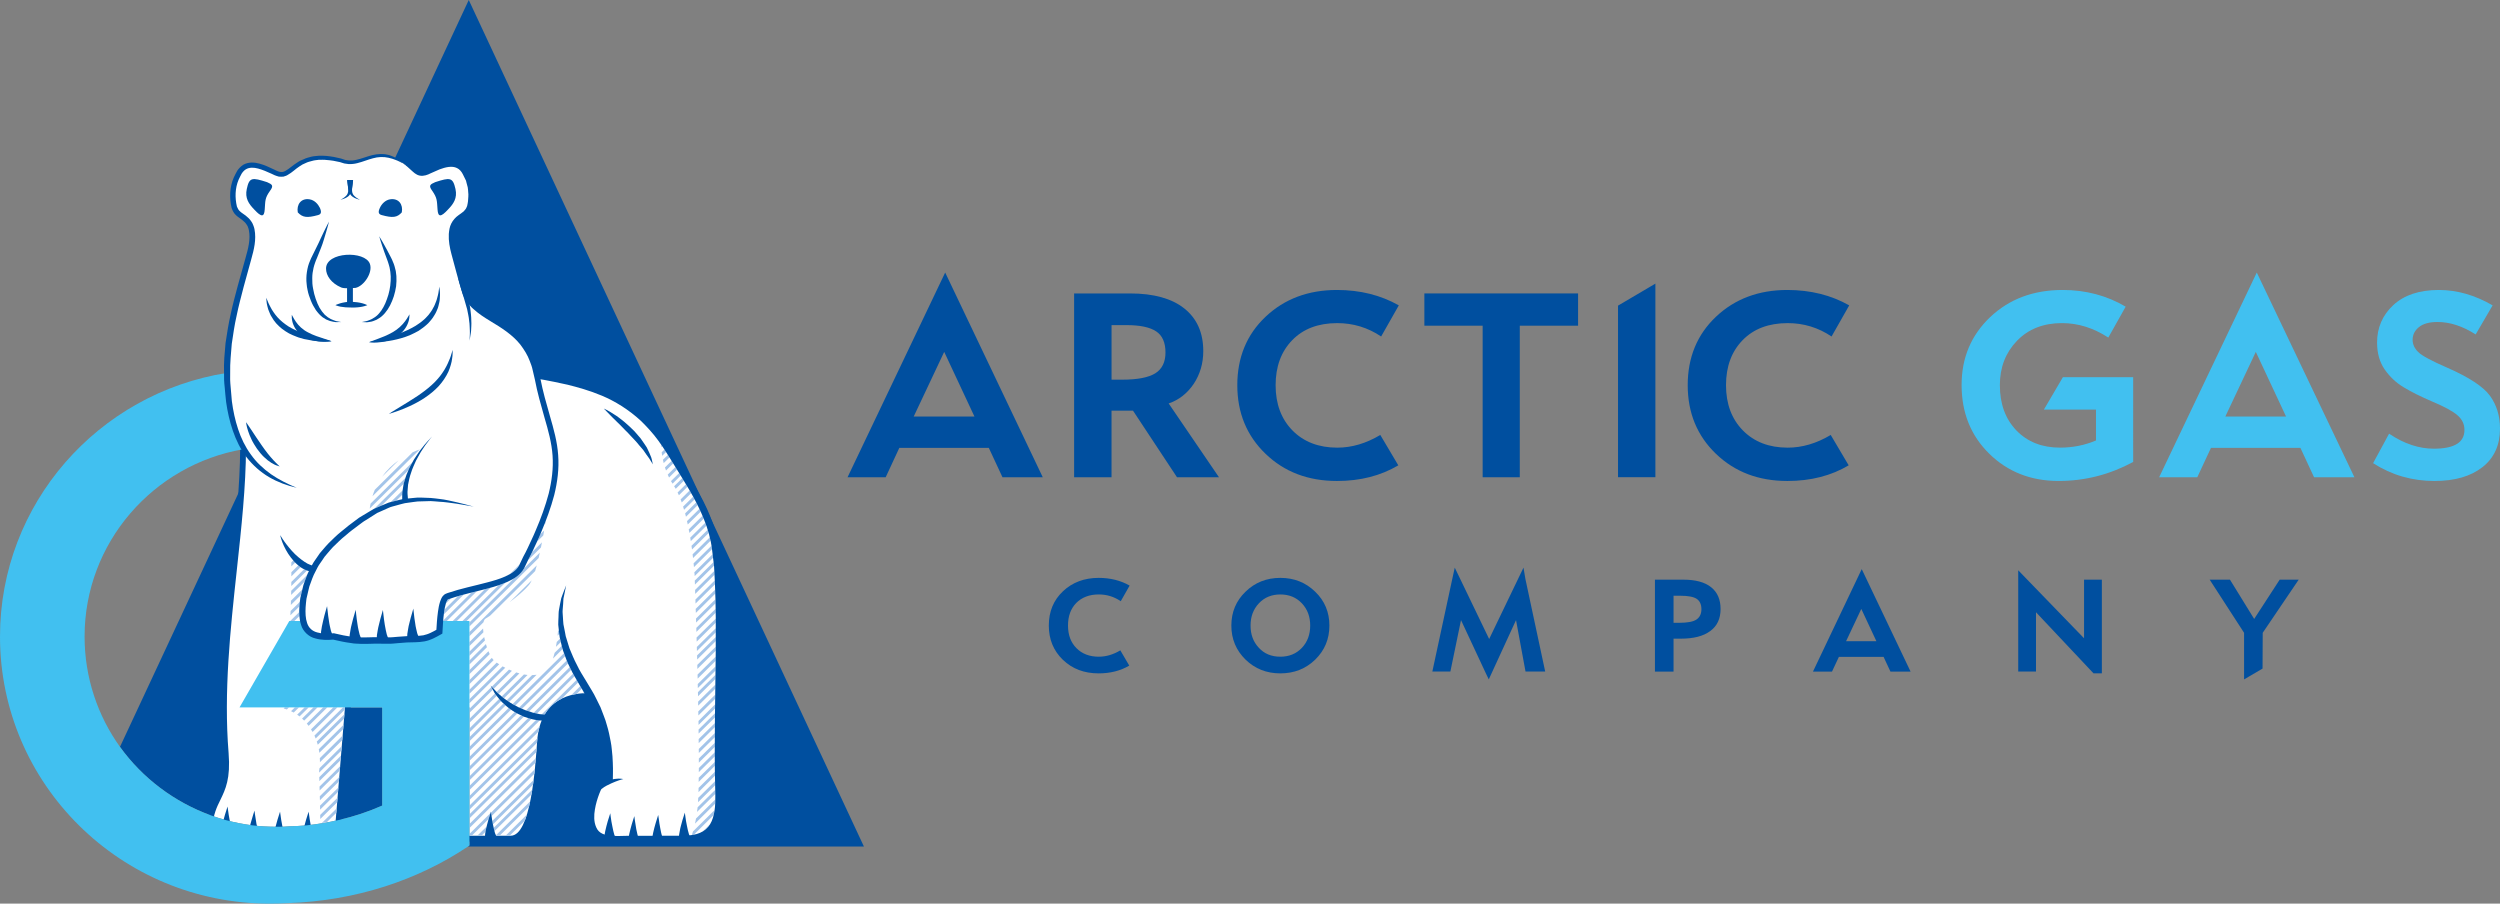 <?xml version="1.0" encoding="UTF-8"?> <svg xmlns="http://www.w3.org/2000/svg" width="166" height="60" viewBox="0 0 166 60" fill="none"><rect x="0" y="0" width="166" height="60" fill="#808080" stroke="none"/> <path fill-rule="evenodd" clip-rule="evenodd" d="M47.468 36.144C47.095 34.134 46.219 32.767 44.443 29.938C42.269 26.452 39.513 25.594 35.651 24.946C34.933 21.133 31.6 21.55 30.829 19.342C30.806 19.286 30.796 19.232 30.773 19.171C30.74 19.059 30.717 18.947 30.685 18.832C30.651 18.712 30.619 18.589 30.585 18.467C30.431 17.933 30.288 17.398 30.135 16.843C29.867 15.89 29.881 15.118 30.232 14.692C30.651 14.176 31.105 14.275 31.214 13.446C31.304 12.789 31.235 12.098 30.818 11.422C30.264 10.529 29.252 11.051 28.368 11.47C27.693 11.775 27.485 11.217 26.791 10.853C26.591 10.706 26.393 10.595 26.218 10.515C24.673 9.838 23.887 11.186 22.629 10.651C22.277 10.563 21.924 10.483 21.57 10.476C21.042 10.441 20.522 10.515 19.992 10.799C19.299 11.172 18.998 11.809 18.337 11.501C17.454 11.083 16.44 10.549 15.877 11.456C15.457 12.132 15.391 12.824 15.492 13.481C15.601 14.305 16.053 14.21 16.474 14.726C16.825 15.151 16.839 15.922 16.572 16.878C15.812 19.652 15.039 22.006 15.061 24.761C15.061 25.35 15.104 25.965 15.192 26.595C15.358 27.863 15.678 28.889 16.141 29.723C16.141 29.757 16.141 29.796 16.141 29.831C16.141 30.63 16.108 31.449 16.053 32.267C15.7 37.883 14.497 43.967 14.983 50.018C15.182 52.474 14.354 52.759 14.023 54.146C14.332 54.254 14.652 54.362 14.972 54.45C15.558 54.607 16.154 54.725 16.76 54.803C17.289 54.865 17.819 54.897 18.37 54.897C18.404 54.897 18.426 54.897 18.459 54.897C18.726 54.897 18.978 54.891 19.232 54.866C19.608 54.858 19.993 54.836 20.358 54.804C21.085 54.725 21.792 54.608 22.486 54.45L23.105 46.97H31.171C31.171 49.877 31.171 52.779 31.171 55.688H33.909C35.375 55.688 35.695 51.622 35.861 49.254C36.029 46.73 37.717 46.161 39.214 46.215C40.286 48.191 40.519 49.877 40.494 51.92C40.129 52.049 39.801 52.226 39.732 52.401C39.093 53.874 38.974 55.465 40.407 55.662C40.472 55.676 40.559 55.687 40.637 55.687H42.063H43.649H45.359C47.349 55.687 47.765 54.528 47.7 52.628C47.546 47.831 48.051 39.365 47.468 36.144Z" fill="white"></path> <path fill-rule="evenodd" clip-rule="evenodd" d="M35.861 49.254C35.695 51.622 35.376 55.687 33.909 55.687H31.171C31.171 55.717 31.171 55.749 31.171 55.784V56.137C31.139 56.167 31.107 56.19 31.072 56.21H57.365L31.126 0L26.219 10.516C26.394 10.597 26.593 10.707 26.792 10.854C27.486 11.219 27.694 11.776 28.369 11.472C29.252 11.052 30.265 10.531 30.819 11.423C31.235 12.1 31.304 12.791 31.215 13.448C31.107 14.277 30.652 14.178 30.233 14.693C29.881 15.12 29.868 15.891 30.136 16.845C30.288 17.399 30.432 17.934 30.586 18.468C30.621 18.59 30.653 18.713 30.686 18.833C30.73 19.017 30.784 19.179 30.83 19.343C31.602 21.55 34.934 21.134 35.652 24.947C39.514 25.595 42.27 26.454 44.443 29.939C46.219 32.768 47.096 34.135 47.469 36.145C48.052 39.366 47.547 47.832 47.701 52.629C47.765 54.528 47.349 55.687 45.36 55.687H43.649H42.063H40.638C40.559 55.687 40.471 55.676 40.407 55.662C38.974 55.465 39.093 53.874 39.733 52.401C39.801 52.225 40.129 52.048 40.495 51.92C40.519 49.877 40.286 48.192 39.214 46.215C37.717 46.16 36.028 46.729 35.861 49.254Z" fill="#004F9F"></path> <path d="M33.909 55.883H29.814V55.492H33.909C35.23 55.492 35.537 51.11 35.665 49.237C35.859 46.337 37.976 45.978 39.222 46.025L39.207 46.406C37.86 46.354 36.214 46.816 36.056 49.264C35.814 52.701 35.388 55.883 33.909 55.883Z" fill="#004F9F"></path> <path fill-rule="evenodd" clip-rule="evenodd" d="M16.054 32.268L7.966 49.593C9.455 51.656 11.563 53.26 14.023 54.147C14.355 52.76 15.183 52.475 14.983 50.019C14.498 43.968 15.701 37.884 16.054 32.268Z" fill="#004F9F"></path> <path fill-rule="evenodd" clip-rule="evenodd" d="M25.377 53.491V46.971H23.105L22.486 54.451C23.491 54.221 24.461 53.897 25.377 53.491Z" fill="#004F9F"></path> <path d="M14.097 54.925L13.708 54.897C13.781 53.964 14.037 53.444 14.284 52.938C14.611 52.265 14.921 51.638 14.789 50.031C14.457 45.914 14.905 41.791 15.338 37.8C15.645 34.974 15.934 32.308 15.948 29.723L16.336 29.725C16.324 32.329 16.033 35.005 15.725 37.845C15.295 41.816 14.848 45.921 15.179 50C15.316 51.707 14.969 52.416 14.636 53.105C14.392 53.597 14.163 54.071 14.097 54.925Z" fill="#004F9F"></path> <path d="M22.604 55.384L22.218 55.351L22.922 46.777L23.31 46.81L22.604 55.384Z" fill="#004F9F"></path> <path d="M15.108 53.555C15.108 53.555 15.125 53.663 15.147 53.824C15.168 53.99 15.201 54.212 15.242 54.417C15.259 54.526 15.28 54.632 15.306 54.727C15.331 54.82 15.351 54.913 15.372 54.981C15.422 55.105 15.455 55.187 15.455 55.187L14.695 55.35C14.695 55.35 14.704 55.219 14.716 55.024C14.73 54.932 14.753 54.837 14.773 54.727C14.793 54.62 14.822 54.511 14.853 54.405C14.909 54.187 14.973 53.974 15.025 53.819C15.075 53.658 15.108 53.555 15.108 53.555Z" fill="#004F9F"></path> <path d="M16.897 53.824C16.897 53.824 16.911 53.933 16.934 54.1C16.956 54.264 16.988 54.481 17.028 54.695C17.048 54.8 17.068 54.903 17.094 55C17.118 55.093 17.137 55.182 17.16 55.257C17.212 55.377 17.244 55.461 17.244 55.461L16.482 55.624C16.482 55.624 16.491 55.49 16.504 55.291C16.517 55.204 16.54 55.106 16.561 55.002C16.582 54.895 16.611 54.782 16.641 54.673C16.698 54.456 16.761 54.245 16.813 54.089C16.863 53.932 16.897 53.824 16.897 53.824Z" fill="#004F9F"></path> <path d="M18.595 53.895C18.595 53.895 18.611 54.002 18.633 54.164C18.654 54.33 18.686 54.553 18.73 54.757C18.747 54.866 18.767 54.971 18.794 55.065C18.82 55.156 18.841 55.248 18.863 55.319C18.914 55.435 18.952 55.516 18.952 55.516L18.195 55.702C18.195 55.702 18.2 55.571 18.209 55.369C18.22 55.275 18.243 55.179 18.262 55.068C18.28 54.96 18.309 54.852 18.34 54.743C18.396 54.525 18.459 54.313 18.511 54.158C18.562 53.997 18.595 53.895 18.595 53.895Z" fill="#004F9F"></path> <path d="M20.492 53.895C20.492 53.895 20.506 54.002 20.531 54.163C20.552 54.33 20.586 54.552 20.626 54.757C20.644 54.866 20.665 54.971 20.692 55.065C20.717 55.156 20.737 55.248 20.76 55.319C20.814 55.435 20.848 55.516 20.848 55.516L20.093 55.702C20.093 55.702 20.099 55.571 20.106 55.369C20.117 55.275 20.14 55.179 20.16 55.068C20.178 54.96 20.207 54.852 20.239 54.743C20.294 54.525 20.358 54.313 20.41 54.158C20.459 53.997 20.492 53.895 20.492 53.895Z" fill="#004F9F"></path> <path d="M19.346 38.27L19.96 37.658C19.907 37.627 19.856 37.583 19.805 37.543L19.346 37.995C19.346 38.082 19.346 38.176 19.346 38.27Z" fill="#A3C4E9"></path> <path d="M20.215 37.809C20.206 37.805 20.199 37.798 20.194 37.797L19.344 38.641C19.342 38.732 19.341 38.819 19.34 38.914L20.386 37.882C20.332 37.859 20.276 37.833 20.215 37.809Z" fill="#A3C4E9"></path> <path d="M19.602 37.353C19.558 37.311 19.512 37.261 19.472 37.211L19.344 37.34C19.344 37.43 19.345 37.515 19.345 37.607L19.602 37.353Z" fill="#A3C4E9"></path> <path d="M36.132 35.223L35.876 35.476C35.808 35.643 35.739 35.802 35.664 35.958L36.072 35.559C36.093 35.45 36.115 35.336 36.132 35.223Z" fill="#A3C4E9"></path> <path d="M35.985 36.012L35.343 36.646C35.262 36.815 35.171 36.982 35.086 37.147L35.057 37.203L35.919 36.352C35.944 36.24 35.966 36.126 35.985 36.012Z" fill="#A3C4E9"></path> <path d="M34.456 37.56L34.487 37.492L33.872 38.104C34.12 37.957 34.341 37.777 34.456 37.56Z" fill="#A3C4E9"></path> <path d="M36.24 34.576C36.21 34.657 36.182 34.741 36.15 34.818L36.212 34.756C36.223 34.697 36.233 34.635 36.24 34.576Z" fill="#A3C4E9"></path> <path d="M38.701 46.035C38.736 46.035 38.773 46.03 38.805 46.028C38.793 46.007 38.782 45.986 38.77 45.969L38.701 46.035Z" fill="#A3C4E9"></path> <path d="M43.905 29.533C43.905 29.587 43.907 29.638 43.909 29.69L43.973 29.627C43.952 29.595 43.927 29.564 43.905 29.533Z" fill="#A3C4E9"></path> <path d="M44.121 29.848L43.935 30.032C43.946 30.108 43.955 30.186 43.968 30.268L44.228 30.013C44.19 29.957 44.156 29.902 44.121 29.848Z" fill="#A3C4E9"></path> <path d="M44.847 31.01L44.337 31.516C44.363 31.579 44.392 31.643 44.424 31.707L44.953 31.179C44.92 31.123 44.883 31.066 44.847 31.01Z" fill="#A3C4E9"></path> <path d="M45.096 31.41L44.553 31.946C44.583 32.003 44.618 32.058 44.657 32.115L45.197 31.579C45.16 31.522 45.129 31.466 45.096 31.41Z" fill="#A3C4E9"></path> <path d="M44.348 30.207L44.017 30.53C44.035 30.605 44.047 30.678 44.068 30.75L44.452 30.375C44.416 30.319 44.383 30.262 44.348 30.207Z" fill="#A3C4E9"></path> <path d="M44.593 30.604L44.153 31.038C44.175 31.108 44.199 31.173 44.223 31.241L44.699 30.772C44.666 30.716 44.631 30.66 44.593 30.604Z" fill="#A3C4E9"></path> <path d="M45.792 32.568L45.193 33.161C45.218 33.229 45.242 33.298 45.268 33.362L45.894 32.744C45.861 32.685 45.826 32.626 45.792 32.568Z" fill="#A3C4E9"></path> <path d="M46.024 32.984L45.357 33.638C45.381 33.71 45.403 33.779 45.42 33.851L46.123 33.156C46.09 33.099 46.058 33.042 46.024 32.984Z" fill="#A3C4E9"></path> <path d="M45.302 31.752L44.761 32.287C44.798 32.34 44.834 32.397 44.868 32.456L45.409 31.922C45.373 31.865 45.336 31.807 45.302 31.752Z" fill="#A3C4E9"></path> <path d="M45.548 32.152L44.992 32.702C45.022 32.758 45.052 32.819 45.079 32.885L45.646 32.324C45.614 32.268 45.581 32.209 45.548 32.152Z" fill="#A3C4E9"></path> <path d="M46.645 34.25L45.731 35.154C45.749 35.229 45.76 35.305 45.777 35.385L46.729 34.438C46.702 34.373 46.673 34.315 46.645 34.25Z" fill="#A3C4E9"></path> <path d="M46.83 34.711L45.831 35.701C45.844 35.778 45.856 35.854 45.869 35.929L46.904 34.91C46.881 34.839 46.854 34.771 46.83 34.711Z" fill="#A3C4E9"></path> <path d="M46.228 33.359L45.492 34.09C45.509 34.165 45.529 34.233 45.548 34.311L46.323 33.543C46.292 33.481 46.26 33.42 46.228 33.359Z" fill="#A3C4E9"></path> <path d="M46.441 33.789L45.616 34.602C45.636 34.682 45.648 34.755 45.667 34.826L46.529 33.975C46.5 33.915 46.47 33.853 46.441 33.789Z" fill="#A3C4E9"></path> <path d="M46.078 37.658L47.276 36.469C47.269 36.39 47.25 36.315 47.24 36.238L46.055 37.404C46.067 37.494 46.072 37.578 46.078 37.658Z" fill="#A3C4E9"></path> <path d="M46.123 38.175C46.123 38.175 46.124 38.207 46.126 38.251L47.347 37.041C47.335 36.96 47.327 36.881 47.317 36.801L46.105 37.997C46.118 38.11 46.123 38.175 46.123 38.175Z" fill="#A3C4E9"></path> <path d="M47.054 35.39C47.037 35.316 47.013 35.249 46.989 35.178L45.914 36.241C45.927 36.325 45.935 36.408 45.95 36.484L47.054 35.39Z" fill="#A3C4E9"></path> <path d="M46.017 37.055L47.183 35.901C47.163 35.828 47.148 35.758 47.129 35.68L45.988 36.807C45.999 36.89 46.011 36.976 46.017 37.055Z" fill="#A3C4E9"></path> <path d="M46.183 40.075L47.471 38.802C47.469 38.775 47.469 38.747 47.468 38.721C47.467 38.659 47.463 38.599 47.459 38.539L46.177 39.809C46.181 39.893 46.182 39.985 46.183 40.075Z" fill="#A3C4E9"></path> <path d="M46.205 40.696L47.494 39.419C47.491 39.33 47.487 39.242 47.482 39.156L46.193 40.431C46.198 40.516 46.202 40.602 46.205 40.696Z" fill="#A3C4E9"></path> <path d="M46.144 38.816L47.411 37.563C47.399 37.482 47.388 37.401 47.382 37.316L46.133 38.551C46.136 38.625 46.139 38.715 46.144 38.816Z" fill="#A3C4E9"></path> <path d="M46.161 39.437L47.441 38.166C47.439 38.08 47.434 37.996 47.428 37.91L46.155 39.17C46.157 39.254 46.158 39.34 46.161 39.437Z" fill="#A3C4E9"></path> <path d="M46.26 42.602L47.526 41.346C47.526 41.253 47.526 41.167 47.526 41.078L46.251 42.332C46.254 42.421 46.257 42.512 46.26 42.602Z" fill="#A3C4E9"></path> <path d="M46.27 42.958C46.272 43.046 46.274 43.136 46.275 43.226L47.527 41.988C47.528 41.899 47.527 41.808 47.527 41.715L46.27 42.958Z" fill="#A3C4E9"></path> <path d="M46.222 41.336L47.51 40.062C47.507 39.973 47.506 39.881 47.504 39.791L46.215 41.07C46.217 41.158 46.219 41.246 46.222 41.336Z" fill="#A3C4E9"></path> <path d="M46.241 41.957L47.522 40.687C47.52 40.6 47.518 40.514 47.516 40.424L46.235 41.692C46.238 41.779 46.24 41.869 46.241 41.957Z" fill="#A3C4E9"></path> <path d="M46.325 45.061L47.515 43.881C47.516 43.79 47.519 43.696 47.519 43.602L46.318 44.79C46.32 44.881 46.323 44.97 46.325 45.061Z" fill="#A3C4E9"></path> <path d="M46.335 45.689L47.506 44.531C47.507 44.437 47.507 44.343 47.51 44.25L46.33 45.419C46.331 45.509 46.333 45.598 46.335 45.689Z" fill="#A3C4E9"></path> <path d="M46.294 43.79L47.526 42.569C47.526 42.475 47.527 42.383 47.527 42.297L46.285 43.522C46.288 43.611 46.291 43.7 46.294 43.79Z" fill="#A3C4E9"></path> <path d="M46.305 44.417L47.524 43.21C47.524 43.118 47.524 43.033 47.525 42.94L46.301 44.148C46.301 44.237 46.303 44.326 46.305 44.417Z" fill="#A3C4E9"></path> <path d="M47.49 46.125L46.366 47.238C46.369 47.329 46.371 47.419 46.373 47.506L47.486 46.404C47.488 46.313 47.488 46.22 47.49 46.125Z" fill="#A3C4E9"></path> <path d="M47.479 46.773L46.38 47.871C46.381 47.959 46.382 48.046 46.383 48.135L47.475 47.053C47.477 46.962 47.479 46.868 47.479 46.773Z" fill="#A3C4E9"></path> <path d="M46.35 46.23L47.499 45.086C47.5 44.992 47.501 44.904 47.502 44.812L46.343 45.959C46.344 46.049 46.347 46.139 46.35 46.23Z" fill="#A3C4E9"></path> <path d="M46.36 46.855L47.496 45.732C47.497 45.64 47.498 45.551 47.499 45.459L46.356 46.589C46.357 46.679 46.358 46.77 46.36 46.855Z" fill="#A3C4E9"></path> <path d="M47.467 48.672L46.398 49.73C46.398 49.822 46.4 49.912 46.401 49.998L47.465 48.949C47.466 48.858 47.466 48.765 47.467 48.672Z" fill="#A3C4E9"></path> <path d="M47.464 49.318L46.402 50.366C46.402 50.458 46.402 50.553 46.402 50.642L47.463 49.594C47.463 49.5 47.463 49.406 47.464 49.318Z" fill="#A3C4E9"></path> <path d="M47.474 47.363L46.385 48.44C46.386 48.526 46.387 48.618 46.387 48.709L47.471 47.64C47.472 47.546 47.472 47.451 47.474 47.363Z" fill="#A3C4E9"></path> <path d="M47.468 48.012L46.391 49.071C46.392 49.164 46.392 49.255 46.393 49.343L47.467 48.282C47.468 48.188 47.468 48.1 47.468 48.012Z" fill="#A3C4E9"></path> <path d="M46.38 52.597L47.475 51.506C47.474 51.415 47.474 51.328 47.472 51.24L46.385 52.316C46.384 52.41 46.382 52.508 46.38 52.597Z" fill="#A3C4E9"></path> <path d="M46.35 53.267L47.484 52.145C47.481 52.054 47.482 51.96 47.479 51.871L46.361 52.977C46.358 53.083 46.355 53.176 46.35 53.267Z" fill="#A3C4E9"></path> <path d="M46.4 51.271L47.462 50.224C47.462 50.134 47.461 50.041 47.461 49.949L46.403 50.996C46.402 51.09 46.402 51.185 46.4 51.271Z" fill="#A3C4E9"></path> <path d="M47.468 50.852C47.468 50.762 47.467 50.675 47.467 50.588L46.396 51.64C46.395 51.737 46.392 51.83 46.39 51.92L47.468 50.852Z" fill="#A3C4E9"></path> <path d="M45.94 55.44C45.974 55.435 46.009 55.434 46.04 55.43C46.049 55.43 46.062 55.427 46.072 55.424L47.38 54.129C47.409 54.015 47.437 53.902 47.449 53.787L46.014 55.206C45.988 55.289 45.964 55.37 45.94 55.44Z" fill="#A3C4E9"></path> <path d="M46.861 55.067C46.978 54.974 47.072 54.855 47.154 54.723L46.666 55.206C46.731 55.166 46.799 55.122 46.861 55.067Z" fill="#A3C4E9"></path> <path d="M46.323 53.601C46.308 53.708 46.297 53.814 46.281 53.912L47.498 52.714C47.497 52.626 47.493 52.536 47.492 52.445L46.323 53.601Z" fill="#A3C4E9"></path> <path d="M46.148 54.689L47.49 53.362C47.497 53.267 47.497 53.172 47.497 53.082L46.215 54.35C46.191 54.468 46.17 54.582 46.148 54.689Z" fill="#A3C4E9"></path> <path d="M24.888 32.52C24.83 32.655 24.777 32.796 24.733 32.948L27.875 29.838C27.72 29.893 27.564 29.956 27.402 30.03L24.888 32.52Z" fill="#A3C4E9"></path> <path d="M24.548 33.77L27.113 31.23C27.161 31.116 27.204 31.004 27.266 30.904C27.308 30.833 27.346 30.757 27.389 30.688L24.606 33.438C24.587 33.549 24.564 33.657 24.548 33.77Z" fill="#A3C4E9"></path> <path d="M25.369 31.656L26.465 30.57C26.067 30.855 25.688 31.206 25.369 31.656Z" fill="#A3C4E9"></path> <path d="M25.131 33.658L25.34 33.569L26.803 32.117C26.84 31.997 26.88 31.865 26.919 31.734L24.861 33.771L25.131 33.658Z" fill="#A3C4E9"></path> <path d="M26.256 33.259C26.277 33.252 26.294 33.246 26.314 33.241L26.708 32.853C26.708 32.844 26.708 32.832 26.708 32.816C26.704 32.745 26.718 32.651 26.735 32.56L25.946 33.332C26.051 33.308 26.155 33.291 26.256 33.259Z" fill="#A3C4E9"></path> <path d="M19.913 39.957L19.296 40.57C19.289 40.667 19.285 40.766 19.281 40.855L19.886 40.259C19.891 40.156 19.901 40.06 19.913 39.957Z" fill="#A3C4E9"></path> <path d="M19.881 40.904C19.875 40.814 19.875 40.725 19.874 40.637L19.255 41.249H19.531L19.881 40.904Z" fill="#A3C4E9"></path> <path d="M19.231 41.545L19.255 41.525V41.25C19.248 41.352 19.241 41.449 19.231 41.545Z" fill="#A3C4E9"></path> <path d="M20.253 38.562C20.305 38.432 20.349 38.305 20.399 38.174L19.336 39.228C19.335 39.323 19.333 39.411 19.33 39.504L20.234 38.612L20.253 38.562Z" fill="#A3C4E9"></path> <path d="M20.078 39.133L19.32 39.888C19.316 39.979 19.314 40.073 19.311 40.17L19.994 39.494L20.078 39.133Z" fill="#A3C4E9"></path> <path d="M19.325 47.222C19.386 47.25 19.444 47.28 19.502 47.313L19.853 46.969H19.579L19.325 47.222Z" fill="#A3C4E9"></path> <path d="M19.731 47.456C19.786 47.495 19.841 47.532 19.891 47.57L20.502 46.969H20.226L19.731 47.456Z" fill="#A3C4E9"></path> <path d="M18.835 47.044C18.906 47.059 18.977 47.082 19.047 47.108L19.187 46.969H18.91L18.835 47.044Z" fill="#A3C4E9"></path> <path d="M20.651 48.431C20.686 48.487 20.721 48.544 20.755 48.603L22.403 46.969H22.129L20.651 48.431Z" fill="#A3C4E9"></path> <path d="M22.907 46.969H22.774L20.879 48.843C20.908 48.909 20.934 48.976 20.96 49.036L22.893 47.123L22.907 46.969Z" fill="#A3C4E9"></path> <path d="M20.058 47.715C20.105 47.76 20.152 47.804 20.197 47.848L21.087 46.969H20.814L20.058 47.715Z" fill="#A3C4E9"></path> <path d="M20.372 48.044C20.415 48.096 20.454 48.146 20.493 48.197L21.735 46.969H21.458L20.372 48.044Z" fill="#A3C4E9"></path> <path d="M22.753 48.84L21.234 50.342C21.238 50.406 21.245 50.469 21.245 50.533C21.245 50.562 21.242 50.588 21.241 50.615L22.73 49.141L22.753 48.84Z" fill="#A3C4E9"></path> <path d="M22.695 49.543L21.214 51.01C21.206 51.068 21.199 51.127 21.19 51.185C21.191 51.22 21.192 51.257 21.192 51.3L22.672 49.835L22.695 49.543Z" fill="#A3C4E9"></path> <path d="M22.871 47.422L21.033 49.24C21.056 49.313 21.08 49.377 21.101 49.451L22.847 47.722L22.871 47.422Z" fill="#A3C4E9"></path> <path d="M22.812 48.125L21.168 49.748C21.184 49.828 21.193 49.909 21.204 49.987L22.789 48.416L22.812 48.125Z" fill="#A3C4E9"></path> <path d="M22.527 51.59L21.234 52.87C21.237 52.958 21.241 53.048 21.243 53.137L22.503 51.89L22.527 51.59Z" fill="#A3C4E9"></path> <path d="M22.468 52.289L21.25 53.495C21.251 53.584 21.253 53.675 21.255 53.761L22.446 52.583L22.468 52.289Z" fill="#A3C4E9"></path> <path d="M22.644 50.17L21.199 51.603C21.201 51.688 21.203 51.776 21.206 51.865L22.619 50.471L22.644 50.17Z" fill="#A3C4E9"></path> <path d="M22.587 50.871L21.217 52.226C21.219 52.313 21.222 52.4 21.224 52.488L22.562 51.164L22.587 50.871Z" fill="#A3C4E9"></path> <path d="M22.296 54.387L22.184 54.498C22.218 54.495 22.253 54.486 22.287 54.476L22.296 54.387Z" fill="#A3C4E9"></path> <path d="M19.102 58.465L19.158 58.41C19.127 58.417 19.093 58.423 19.061 58.429L19.102 58.465Z" fill="#A3C4E9"></path> <path d="M22.389 53.27L22.413 52.969L21.261 54.11C21.262 54.202 21.263 54.292 21.265 54.381L22.389 53.27Z" fill="#A3C4E9"></path> <path d="M22.332 53.968L22.356 53.676L21.363 54.654C21.473 54.639 21.581 54.617 21.695 54.599L22.332 53.968Z" fill="#A3C4E9"></path> <path d="M29.903 39.748L29.827 39.773L29.789 39.781L29.77 39.79L29.768 39.791C29.747 39.806 29.725 39.814 29.72 39.822C29.721 39.834 29.723 39.828 29.716 39.836C29.678 39.89 29.64 39.978 29.609 40.064C29.608 40.066 29.607 40.069 29.607 40.071L29.956 39.725C29.939 39.733 29.919 39.739 29.903 39.748Z" fill="#A3C4E9"></path> <path d="M32.574 39.016C32.526 39.034 32.48 39.045 32.431 39.063C32.351 39.082 32.274 39.099 32.197 39.123L30.044 41.25H30.319L32.574 39.016Z" fill="#A3C4E9"></path> <path d="M33.556 38.685C33.408 38.749 33.259 38.81 33.109 38.859L30.69 41.25H30.968L33.556 38.685Z" fill="#A3C4E9"></path> <path d="M30.412 39.582L29.52 40.467C29.509 40.538 29.496 40.601 29.487 40.672C29.483 40.713 29.482 40.745 29.477 40.786L30.798 39.477C30.667 39.511 30.541 39.55 30.412 39.582Z" fill="#A3C4E9"></path> <path d="M31.666 39.256C31.544 39.287 31.424 39.318 31.301 39.348L29.434 41.194C29.433 41.214 29.431 41.231 29.429 41.251H29.652L31.666 39.256Z" fill="#A3C4E9"></path> <path d="M32.096 41.986C32.086 41.899 32.081 41.816 32.077 41.732L31.171 42.63V42.899L32.096 41.986Z" fill="#A3C4E9"></path> <path d="M35.127 38.838C35.187 38.762 35.247 38.662 35.306 38.533L33.843 39.981C34.328 39.615 34.811 39.213 35.127 38.838Z" fill="#A3C4E9"></path> <path d="M32.201 42.525C32.181 42.446 32.168 42.376 32.15 42.299L31.172 43.267V43.543L32.201 42.525Z" fill="#A3C4E9"></path> <path d="M35.766 37.053C35.792 36.938 35.817 36.819 35.843 36.697L34.805 37.729V37.731C34.638 38.039 34.388 38.245 34.121 38.405L31.172 41.327V41.597L35.766 37.053Z" fill="#A3C4E9"></path> <path d="M32.105 41.315C32.13 41.203 32.173 41.114 32.239 41.078C32.312 41.028 32.415 40.967 32.541 40.883L35.533 37.921C35.572 37.799 35.606 37.676 35.64 37.543L31.172 41.965V42.24L32.105 41.315Z" fill="#A3C4E9"></path> <path d="M32.776 43.833C32.737 43.795 32.694 43.74 32.656 43.684L31.172 45.153V45.423L32.776 43.833Z" fill="#A3C4E9"></path> <path d="M33.147 44.11C33.088 44.073 33.031 44.034 32.981 43.998L31.172 45.793V46.064L33.147 44.11Z" fill="#A3C4E9"></path> <path d="M31.171 44.121L32.331 42.976C32.31 42.905 32.287 42.835 32.265 42.766L31.172 43.852V44.096V44.121H31.171Z" fill="#A3C4E9"></path> <path d="M32.517 43.431C32.488 43.374 32.46 43.311 32.432 43.242L31.172 44.491V44.762L32.517 43.431Z" fill="#A3C4E9"></path> <path d="M32.981 46.205C32.958 46.177 32.932 46.147 32.912 46.119C32.892 46.092 32.882 46.07 32.864 46.049L31.172 47.727V47.996L32.981 46.205Z" fill="#A3C4E9"></path> <path d="M33.114 46.074L34.489 44.712C34.418 44.696 34.347 44.676 34.277 44.648L32.973 45.944C32.998 45.97 33.02 45.994 33.048 46.017C33.068 46.035 33.091 46.058 33.114 46.074Z" fill="#A3C4E9"></path> <path d="M37.127 42.036C37.122 41.969 37.117 41.908 37.11 41.846L37.053 41.902C37.043 42.002 37.034 42.1 37.023 42.207L37.136 42.095C37.133 42.073 37.13 42.052 37.127 42.036Z" fill="#A3C4E9"></path> <path d="M37.234 42.608C37.216 42.542 37.202 42.473 37.184 42.41L36.968 42.627C36.95 42.735 36.931 42.843 36.913 42.95L37.238 42.631C37.236 42.623 37.236 42.611 37.234 42.608Z" fill="#A3C4E9"></path> <path d="M35.031 44.817C34.949 44.81 34.869 44.794 34.789 44.785L33.315 46.243C33.361 46.287 33.415 46.321 33.467 46.364L35.031 44.817Z" fill="#A3C4E9"></path> <path d="M33.272 46.556C33.228 46.51 33.185 46.458 33.146 46.406L31.172 48.362V48.636L33.272 46.556Z" fill="#A3C4E9"></path> <path d="M33.548 44.337C33.487 44.307 33.429 44.278 33.372 44.246L31.172 46.423V46.693L33.548 44.337Z" fill="#A3C4E9"></path> <path d="M32.652 45.598C32.667 45.612 32.683 45.631 32.705 45.653C32.725 45.675 32.756 45.71 32.783 45.739L33.99 44.543C33.924 44.516 33.862 44.49 33.8 44.461L32.652 45.598Z" fill="#A3C4E9"></path> <path d="M32.721 45.802C32.7 45.758 32.679 45.719 32.661 45.686C32.648 45.663 32.636 45.639 32.629 45.621L31.171 47.062V47.336L32.721 45.802Z" fill="#A3C4E9"></path> <path d="M34.592 47.028C34.617 47.041 34.639 47.053 34.664 47.061L37.716 44.047C37.687 43.98 37.66 43.913 37.633 43.853L34.473 46.978C34.514 46.996 34.551 47.018 34.592 47.028Z" fill="#A3C4E9"></path> <path d="M34.351 47.371C34.289 47.34 34.233 47.308 34.175 47.277L31.172 50.249V50.52L34.351 47.371Z" fill="#A3C4E9"></path> <path d="M34.786 47.585C34.784 47.585 34.784 47.584 34.782 47.584C34.722 47.559 34.662 47.525 34.601 47.496L31.172 50.889V51.159L34.786 47.585Z" fill="#A3C4E9"></path> <path d="M34.944 47.176C35.008 47.195 35.068 47.221 35.135 47.238L37.924 44.476C37.909 44.446 37.892 44.414 37.875 44.379C37.862 44.351 37.848 44.322 37.835 44.293L34.927 47.167C34.931 47.17 34.939 47.173 34.944 47.176Z" fill="#A3C4E9"></path> <path d="M33.575 46.839C33.525 46.797 33.479 46.75 33.43 46.713L31.171 48.947V49.218L33.575 46.839Z" fill="#A3C4E9"></path> <path d="M35.631 44.805C35.531 44.818 35.433 44.827 35.33 44.829L33.648 46.494C33.7 46.533 33.754 46.571 33.81 46.604L35.631 44.805Z" fill="#A3C4E9"></path> <path d="M37.298 42.881L36.829 43.346C36.796 43.482 36.757 43.605 36.718 43.729L37.357 43.092C37.34 43.022 37.319 42.949 37.298 42.881Z" fill="#A3C4E9"></path> <path d="M33.941 47.117C33.885 47.081 33.831 47.045 33.778 47.004L31.172 49.585V49.855L33.941 47.117Z" fill="#A3C4E9"></path> <path d="M34.216 46.847L37.525 43.572C37.499 43.504 37.476 43.434 37.452 43.373L34.038 46.746C34.097 46.779 34.157 46.813 34.216 46.847Z" fill="#A3C4E9"></path> <path d="M35.752 48.583C35.776 48.464 35.805 48.343 35.836 48.23L31.172 52.851V53.119L35.752 48.583Z" fill="#A3C4E9"></path> <path d="M38.53 45.559L37.928 46.156C38.046 46.124 38.164 46.1 38.28 46.084L38.634 45.731C38.6 45.675 38.564 45.617 38.53 45.559Z" fill="#A3C4E9"></path> <path d="M35.662 49.318C35.663 49.291 35.664 49.264 35.666 49.236C35.671 49.161 35.682 49.092 35.691 49.016L31.172 53.488V53.763L35.662 49.318Z" fill="#A3C4E9"></path> <path d="M35.289 47.739C35.243 47.731 35.201 47.722 35.154 47.704C35.13 47.698 35.101 47.686 35.077 47.676L31.172 51.545V51.814L35.289 47.739Z" fill="#A3C4E9"></path> <path d="M35.582 47.362C35.61 47.365 35.632 47.368 35.659 47.375L38.151 44.904C38.119 44.846 38.087 44.789 38.055 44.732L35.431 47.332C35.485 47.337 35.535 47.349 35.582 47.362Z" fill="#A3C4E9"></path> <path d="M35.84 47.835C35.827 47.835 35.81 47.834 35.794 47.834C35.735 47.827 35.665 47.815 35.601 47.801L31.172 52.183V52.458L35.84 47.835Z" fill="#A3C4E9"></path> <path d="M38.289 45.141L35.977 47.424C36.001 47.426 36.027 47.43 36.042 47.432C36.093 47.44 36.134 47.446 36.163 47.448C36.462 46.939 36.863 46.607 37.296 46.394L38.386 45.314C38.353 45.257 38.321 45.197 38.289 45.141Z" fill="#A3C4E9"></path> <path d="M32.636 54.161C32.636 54.172 32.638 54.185 32.639 54.188L35.484 51.377C35.494 51.272 35.505 51.172 35.516 51.072L32.605 53.954C32.611 53.998 32.624 54.072 32.636 54.161Z" fill="#A3C4E9"></path> <path d="M31.323 55.49L32.443 54.384C32.467 54.299 32.492 54.218 32.515 54.155C32.536 54.089 32.551 54.035 32.568 53.988L31.171 55.373V55.49H31.323V55.49Z" fill="#A3C4E9"></path> <path d="M31.972 55.49L32.239 55.229C32.252 55.175 32.259 55.122 32.268 55.065C32.282 55.007 32.296 54.946 32.313 54.883L31.694 55.49H31.972Z" fill="#A3C4E9"></path> <path d="M32.731 54.739L35.392 52.105C35.406 52.004 35.421 51.893 35.433 51.791L32.69 54.508C32.701 54.583 32.717 54.664 32.731 54.739Z" fill="#A3C4E9"></path> <path d="M35.614 49.94C35.626 49.839 35.631 49.741 35.637 49.648L31.172 54.07V54.34L35.614 49.94Z" fill="#A3C4E9"></path> <path d="M35.556 50.643C35.568 50.537 35.576 50.441 35.582 50.34L31.172 54.711V54.981L35.556 50.643Z" fill="#A3C4E9"></path> <path d="M33.84 55.492L34.84 54.501C34.892 54.376 34.942 54.238 34.984 54.09L33.568 55.492H33.84Z" fill="#A3C4E9"></path> <path d="M32.801 55.061C32.812 55.104 32.825 55.147 32.834 55.187L35.291 52.755C35.31 52.65 35.326 52.541 35.344 52.43L32.779 54.969C32.788 55.001 32.794 55.033 32.801 55.061Z" fill="#A3C4E9"></path> <path d="M32.943 55.49H33.174L35.128 53.559C35.154 53.447 35.18 53.329 35.205 53.209L32.93 55.461C32.934 55.471 32.94 55.487 32.943 55.49Z" fill="#A3C4E9"></path> <path fill-rule="evenodd" clip-rule="evenodd" d="M5.616 42.27C5.616 36.037 10.173 30.865 16.142 29.831C16.142 29.797 16.142 29.758 16.142 29.723C15.679 28.891 15.359 27.864 15.193 26.596C15.105 25.965 15.062 25.351 15.062 24.762C6.521 26.114 0 33.444 0 42.27C0 52.068 8.021 60.001 17.908 60.001C18.315 60.001 18.727 59.989 19.123 59.966C23.624 59.817 27.75 58.437 31.072 56.211C31.107 56.191 31.14 56.168 31.172 56.137V55.784C31.172 55.749 31.172 55.718 31.172 55.688C31.172 50.872 31.172 46.053 31.172 41.234H29.22C29.197 41.478 29.184 41.715 29.174 41.945C28.392 42.413 28.114 42.425 27.343 42.439C27.244 42.444 27.134 42.444 27.023 42.444C26.372 42.547 25.91 42.533 25.323 42.525C25.192 42.525 25.048 42.525 24.892 42.525C24.263 42.547 23.888 42.547 23.513 42.513C23.138 42.479 22.764 42.405 22.158 42.263C21.968 42.27 21.781 42.283 21.617 42.283C20.789 42.263 20.292 41.965 20.128 41.234H19.21L15.905 46.97H23.105H25.378V53.49C24.462 53.896 23.491 54.22 22.486 54.45C21.793 54.607 21.085 54.725 20.359 54.803C19.994 54.835 19.609 54.857 19.232 54.865C18.979 54.891 18.727 54.896 18.459 54.896C18.426 54.896 18.404 54.896 18.371 54.896C17.819 54.896 17.29 54.865 16.761 54.803C16.154 54.724 15.558 54.607 14.972 54.449C14.652 54.361 14.332 54.253 14.023 54.146C11.563 53.259 9.455 51.655 7.966 49.591C6.488 47.528 5.616 44.989 5.616 42.27Z" fill="#41C0F0"></path> <path d="M26.792 10.855C26.622 10.793 26.463 10.687 26.295 10.63C26.213 10.6 26.135 10.567 26.049 10.541L25.796 10.475L25.539 10.434C25.453 10.428 25.367 10.431 25.28 10.428C25.108 10.434 24.936 10.462 24.767 10.51C24.426 10.598 24.093 10.743 23.725 10.833C23.634 10.859 23.538 10.872 23.445 10.884C23.348 10.904 23.25 10.89 23.151 10.895C23.055 10.887 22.959 10.87 22.86 10.854L22.583 10.768L22.601 10.77L22.132 10.674C21.974 10.647 21.819 10.636 21.662 10.621C21.515 10.599 21.341 10.614 21.182 10.609C21.03 10.633 20.879 10.636 20.732 10.683C20.584 10.724 20.43 10.755 20.294 10.827L20.082 10.924C20.027 10.953 19.948 11.005 19.884 11.049C19.625 11.213 19.413 11.445 19.088 11.624C19.015 11.675 18.907 11.698 18.817 11.729C18.717 11.732 18.612 11.742 18.515 11.727C18.424 11.7 18.326 11.673 18.244 11.638L18.022 11.534C17.728 11.399 17.439 11.274 17.142 11.193C16.849 11.111 16.554 11.107 16.328 11.241C16.218 11.308 16.124 11.409 16.045 11.53C15.986 11.629 15.906 11.807 15.84 11.941C15.61 12.495 15.591 13.119 15.732 13.718C15.782 13.829 15.827 13.944 15.934 14.032C16.027 14.126 16.172 14.207 16.31 14.313C16.449 14.423 16.583 14.544 16.686 14.704C16.709 14.74 16.732 14.769 16.755 14.813L16.814 14.948C16.858 15.042 16.875 15.127 16.897 15.213C17.035 15.919 16.856 16.591 16.685 17.208L16.172 19.072C16.012 19.695 15.843 20.315 15.716 20.944C15.571 21.569 15.483 22.203 15.39 22.828C15.34 23.467 15.268 24.099 15.284 24.736L15.282 25.212C15.283 25.374 15.304 25.531 15.314 25.686C15.342 26.003 15.363 26.33 15.396 26.638C15.481 27.283 15.61 27.891 15.808 28.49C16.005 29.09 16.28 29.663 16.649 30.168C17.01 30.686 17.476 31.118 17.995 31.488C18.518 31.853 19.103 32.136 19.703 32.39C19.067 32.245 18.444 32.017 17.87 31.683C17.294 31.346 16.788 30.892 16.377 30.368C15.971 29.838 15.678 29.229 15.463 28.606C15.249 27.988 15.104 27.326 15.015 26.698C14.974 26.363 14.952 26.046 14.92 25.715C14.906 25.553 14.883 25.393 14.88 25.231L14.877 24.739C14.851 24.083 14.917 23.432 14.976 22.782C15.075 22.14 15.169 21.495 15.319 20.859C15.45 20.222 15.623 19.599 15.789 18.974L16.309 17.108C16.486 16.492 16.641 15.868 16.527 15.296C16.512 15.221 16.499 15.153 16.471 15.098L16.439 15.013C16.422 14.982 16.394 14.944 16.374 14.909C16.307 14.798 16.195 14.697 16.081 14.605C15.966 14.508 15.822 14.432 15.682 14.301C15.535 14.174 15.44 13.993 15.376 13.798C15.226 13.148 15.244 12.432 15.522 11.787C15.6 11.638 15.649 11.514 15.753 11.337C15.852 11.19 15.986 11.05 16.151 10.941C16.5 10.742 16.906 10.773 17.232 10.866C17.567 10.958 17.873 11.099 18.165 11.24C18.482 11.398 18.69 11.5 18.944 11.35C19.193 11.22 19.438 10.975 19.73 10.796C19.801 10.75 19.858 10.711 19.947 10.665L20.183 10.566C20.335 10.485 20.506 10.455 20.671 10.405C20.834 10.365 21.015 10.361 21.185 10.34C21.349 10.344 21.505 10.332 21.68 10.354C21.848 10.375 22.018 10.39 22.179 10.423L22.664 10.531L22.668 10.533L22.683 10.54L22.921 10.62C23.003 10.627 23.084 10.652 23.169 10.655C23.252 10.653 23.336 10.664 23.422 10.653C23.506 10.64 23.592 10.631 23.676 10.609C24.014 10.538 24.35 10.393 24.714 10.302C24.897 10.258 25.085 10.23 25.277 10.227C25.371 10.23 25.467 10.228 25.564 10.24C25.656 10.258 25.749 10.276 25.842 10.296L26.108 10.397C26.194 10.43 26.273 10.485 26.354 10.53C26.438 10.57 26.513 10.624 26.58 10.683C26.65 10.741 26.72 10.797 26.792 10.855Z" fill="#004F9F"></path> <path d="M26.793 10.853C26.998 10.933 27.201 11.034 27.384 11.163C27.569 11.277 27.745 11.41 27.921 11.423C28.105 11.441 28.263 11.38 28.472 11.276C28.67 11.181 28.872 11.084 29.082 11.003C29.291 10.922 29.51 10.852 29.745 10.818C29.976 10.783 30.238 10.796 30.467 10.91C30.7 11.024 30.865 11.219 30.979 11.437L31.123 11.729L31.198 11.873L31.247 12.043L31.339 12.382C31.365 12.495 31.365 12.608 31.377 12.722C31.41 12.949 31.378 13.175 31.368 13.401C31.357 13.541 31.325 13.625 31.309 13.738C31.262 13.853 31.225 13.988 31.141 14.081C30.991 14.301 30.772 14.418 30.615 14.536C30.535 14.599 30.459 14.67 30.396 14.741C30.348 14.786 30.264 14.915 30.232 14.986C30.158 15.137 30.123 15.354 30.111 15.552C30.091 15.959 30.173 16.379 30.285 16.791C30.522 17.619 30.742 18.488 30.997 19.288C31.038 19.383 31.062 19.503 31.118 19.58L31.268 19.828C31.397 19.99 31.519 20.151 31.684 20.28C31.994 20.561 32.359 20.788 32.736 21.015C33.482 21.455 34.269 21.941 34.843 22.656C35.119 23.022 35.363 23.411 35.517 23.835C35.6 24.043 35.684 24.255 35.724 24.473C35.778 24.695 35.835 24.909 35.878 25.118C36.041 25.977 36.277 26.792 36.519 27.638C36.76 28.47 37.004 29.332 37.063 30.222C37.131 31.117 37.013 32.012 36.801 32.872C36.575 33.722 36.27 34.55 35.925 35.361C35.764 35.764 35.565 36.157 35.384 36.554C35.297 36.756 35.181 36.954 35.084 37.148L34.949 37.428L34.803 37.732C34.55 38.195 34.114 38.437 33.706 38.629C33.287 38.817 32.857 38.949 32.429 39.064C31.574 39.296 30.71 39.465 29.901 39.748L29.826 39.774L29.787 39.782L29.768 39.791L29.759 39.794C29.727 39.809 29.792 39.779 29.78 39.779C29.763 39.797 29.724 39.81 29.718 39.822C29.719 39.834 29.721 39.828 29.714 39.835C29.676 39.89 29.638 39.978 29.607 40.064C29.548 40.257 29.513 40.459 29.484 40.671C29.428 41.09 29.403 41.523 29.38 41.958L29.373 42.071L29.279 42.124C29.111 42.214 28.946 42.314 28.764 42.397C28.678 42.44 28.575 42.47 28.483 42.51C28.388 42.547 28.283 42.564 28.183 42.588C27.774 42.662 27.398 42.642 27.025 42.659L27.053 42.656L26.426 42.705C26.219 42.72 26.003 42.752 25.801 42.744L25.19 42.741C24.985 42.736 24.789 42.739 24.58 42.748C24.372 42.749 24.177 42.763 23.963 42.752C23.752 42.733 23.536 42.748 23.33 42.702C23.122 42.667 22.907 42.648 22.709 42.599L22.106 42.468H22.172C21.774 42.498 21.363 42.514 20.941 42.392C20.516 42.299 20.116 41.928 19.996 41.506C19.858 41.095 19.858 40.684 19.88 40.288C19.89 40.09 19.918 39.893 19.942 39.7L20.079 39.127C20.103 39.031 20.122 38.935 20.148 38.845L20.25 38.562C20.325 38.374 20.38 38.178 20.471 38L20.743 37.475C20.836 37.297 20.962 37.147 21.07 36.977L21.238 36.733L21.43 36.508C21.562 36.358 21.683 36.206 21.822 36.068C22.107 35.792 22.381 35.508 22.688 35.272C22.987 35.016 23.298 34.778 23.612 34.549L23.847 34.374C23.946 34.308 24.017 34.271 24.105 34.218L24.601 33.921L24.851 33.775L25.129 33.657L25.682 33.425C25.863 33.334 26.063 33.317 26.254 33.259C26.449 33.212 26.636 33.156 26.83 33.125L27.422 33.067L27.716 33.04L28.013 33.042L28.601 33.065C28.796 33.076 28.991 33.11 29.183 33.13C29.573 33.168 29.95 33.269 30.332 33.351C30.71 33.431 31.084 33.544 31.456 33.64C31.074 33.582 30.694 33.497 30.312 33.444C29.929 33.395 29.548 33.331 29.165 33.315C28.971 33.299 28.781 33.279 28.591 33.272L28.018 33.289L27.733 33.297L27.45 33.332L26.885 33.411C26.701 33.446 26.518 33.511 26.338 33.555C26.161 33.615 25.966 33.638 25.8 33.724L25.289 33.952L25.034 34.065L24.791 34.222L24.301 34.532C24.224 34.578 24.123 34.638 24.068 34.683L23.839 34.854C23.532 35.081 23.225 35.308 22.939 35.563C22.639 35.794 22.378 36.072 22.106 36.328C21.971 36.469 21.858 36.612 21.735 36.752L21.551 36.971L21.395 37.204C21.295 37.358 21.174 37.505 21.089 37.669L20.836 38.167C20.752 38.335 20.706 38.507 20.638 38.677L20.543 38.935C20.517 39.028 20.5 39.127 20.475 39.213L20.349 39.757C20.329 39.948 20.302 40.13 20.293 40.318C20.274 40.684 20.282 41.054 20.392 41.37C20.498 41.693 20.732 41.907 21.062 41.993C21.39 42.09 21.767 42.083 22.14 42.05L22.171 42.046L22.206 42.056L22.798 42.187C22.997 42.235 23.191 42.246 23.386 42.279C23.578 42.321 23.776 42.303 23.971 42.323C24.165 42.333 24.375 42.316 24.576 42.316C24.776 42.308 24.991 42.305 25.192 42.311L25.801 42.318C26.006 42.328 26.2 42.296 26.399 42.283L26.993 42.242L27.021 42.239C27.396 42.227 27.773 42.24 28.11 42.184C28.191 42.157 28.272 42.145 28.352 42.116C28.432 42.083 28.513 42.064 28.594 42.018C28.751 41.95 28.911 41.855 29.067 41.766L28.969 41.932C28.994 41.5 29.02 41.058 29.081 40.619C29.112 40.398 29.148 40.176 29.222 39.948C29.263 39.832 29.302 39.715 29.394 39.589C29.42 39.554 29.462 39.516 29.5 39.483C29.538 39.456 29.552 39.45 29.578 39.437C29.574 39.439 29.644 39.406 29.62 39.413H29.629L29.65 39.408L29.689 39.389L29.77 39.362C30.62 39.073 31.488 38.904 32.327 38.678C32.748 38.569 33.161 38.45 33.547 38.278C33.921 38.109 34.292 37.877 34.459 37.562L34.596 37.279L34.743 36.969C34.844 36.773 34.952 36.592 35.038 36.392C35.215 35.998 35.412 35.613 35.575 35.211C35.918 34.415 36.212 33.607 36.433 32.777C36.639 31.943 36.75 31.093 36.69 30.249C36.633 29.403 36.401 28.571 36.157 27.738C35.92 26.904 35.675 26.049 35.515 25.197C35.47 24.977 35.414 24.773 35.368 24.569C35.327 24.356 35.25 24.163 35.174 23.968C35.031 23.575 34.805 23.221 34.553 22.883C34.031 22.23 33.302 21.764 32.548 21.315C32.176 21.087 31.792 20.845 31.454 20.535C31.276 20.391 31.132 20.206 30.987 20.023L30.805 19.712C30.742 19.602 30.722 19.506 30.682 19.4C30.412 18.544 30.211 17.715 29.977 16.874C29.862 16.442 29.776 15.999 29.801 15.534C29.824 15.298 29.845 15.074 29.969 14.834C30.067 14.637 30.246 14.427 30.431 14.301C30.619 14.16 30.8 14.055 30.897 13.909C30.96 13.841 30.977 13.758 31.018 13.675C31.035 13.57 31.073 13.449 31.075 13.369C31.087 13.158 31.119 12.947 31.088 12.745C31.078 12.638 31.078 12.534 31.057 12.436L30.979 12.145L30.943 11.997L30.87 11.848L30.726 11.558C30.642 11.391 30.509 11.236 30.345 11.159C30.009 10.99 29.573 11.104 29.181 11.249C28.982 11.331 28.785 11.418 28.588 11.51C28.408 11.605 28.139 11.71 27.882 11.663C27.612 11.612 27.45 11.427 27.287 11.286C27.126 11.137 26.969 10.996 26.793 10.857V10.853Z" fill="#004F9F"></path> <path d="M18.602 35.533C18.602 35.533 18.631 35.576 18.679 35.65C18.728 35.733 18.793 35.837 18.883 35.959C18.968 36.082 19.077 36.219 19.196 36.364C19.319 36.504 19.444 36.662 19.587 36.794C19.87 37.064 20.175 37.292 20.413 37.423C20.532 37.481 20.631 37.515 20.702 37.543C20.772 37.553 20.815 37.571 20.815 37.571L20.787 37.952C20.787 37.952 20.727 37.951 20.619 37.94C20.565 37.939 20.506 37.912 20.435 37.899C20.364 37.883 20.296 37.844 20.215 37.81C20.058 37.737 19.891 37.628 19.741 37.487C19.586 37.356 19.444 37.195 19.317 37.025C19.057 36.691 18.869 36.315 18.755 36.024C18.643 35.733 18.602 35.533 18.602 35.533Z" fill="#004F9F"></path> <path d="M26.707 33.258C26.707 33.258 26.707 33.185 26.707 33.053C26.707 32.986 26.707 32.907 26.707 32.816C26.701 32.732 26.723 32.619 26.741 32.505C26.761 32.386 26.775 32.252 26.802 32.124C26.84 31.996 26.88 31.863 26.921 31.727C26.956 31.588 27.021 31.457 27.079 31.317C27.141 31.177 27.191 31.034 27.268 30.906C27.341 30.777 27.415 30.638 27.485 30.512C27.564 30.382 27.65 30.268 27.725 30.15C27.876 29.906 28.054 29.712 28.19 29.533C28.329 29.362 28.464 29.225 28.549 29.133C28.638 29.033 28.688 28.979 28.688 28.979C28.688 28.979 28.643 29.038 28.564 29.137C28.485 29.249 28.363 29.389 28.235 29.569C28.117 29.759 27.958 29.962 27.829 30.212C27.765 30.332 27.689 30.458 27.625 30.583C27.566 30.721 27.507 30.853 27.446 30.984C27.378 31.117 27.344 31.26 27.293 31.398C27.252 31.533 27.199 31.662 27.176 31.797C27.149 31.933 27.122 32.056 27.096 32.179C27.087 32.301 27.08 32.414 27.069 32.515C27.062 32.619 27.049 32.709 27.061 32.805C27.067 32.897 27.076 32.973 27.081 33.041C27.091 33.167 27.095 33.242 27.095 33.242L26.707 33.258Z" fill="#004F9F"></path> <path d="M30.738 18.432C30.738 18.432 30.812 18.684 30.913 19.064C31.014 19.451 31.145 19.965 31.229 20.498C31.243 20.629 31.259 20.759 31.274 20.897C31.292 21.023 31.288 21.154 31.294 21.28C31.313 21.529 31.286 21.766 31.28 21.965C31.277 22.06 31.254 22.152 31.242 22.23C31.23 22.314 31.22 22.383 31.209 22.44C31.193 22.555 31.18 22.623 31.18 22.623C31.18 22.623 31.183 22.554 31.188 22.436C31.19 22.379 31.193 22.313 31.196 22.228C31.196 22.146 31.205 22.059 31.198 21.96C31.182 21.763 31.192 21.533 31.15 21.293C31.133 21.169 31.126 21.04 31.095 20.919C31.068 20.788 31.042 20.666 31.017 20.533C30.886 20.028 30.72 19.531 30.608 19.145C30.496 18.768 30.436 18.51 30.436 18.51L30.738 18.432Z" fill="#004F9F"></path> <path d="M30.057 23.232C30.057 23.232 30.057 23.335 30.052 23.505C30.052 23.589 30.038 23.699 30.019 23.816C30.003 23.942 29.98 24.079 29.934 24.225C29.897 24.376 29.835 24.525 29.767 24.693C29.688 24.846 29.606 25.016 29.493 25.174C29.388 25.335 29.263 25.488 29.128 25.641C28.986 25.785 28.842 25.934 28.683 26.058C28.367 26.319 28.027 26.541 27.693 26.721C27.365 26.903 27.042 27.043 26.764 27.156C26.204 27.38 25.819 27.484 25.819 27.484C25.819 27.484 25.903 27.427 26.05 27.333C26.198 27.242 26.408 27.116 26.662 26.959C26.914 26.804 27.212 26.628 27.515 26.427C27.674 26.336 27.822 26.222 27.979 26.113C28.133 25.999 28.29 25.89 28.431 25.767C28.585 25.65 28.718 25.513 28.855 25.385C28.98 25.249 29.111 25.117 29.217 24.977C29.327 24.835 29.422 24.694 29.509 24.554C29.586 24.411 29.669 24.282 29.723 24.152C29.787 24.017 29.836 23.901 29.879 23.788C29.92 23.676 29.955 23.581 29.975 23.496C30.024 23.33 30.057 23.232 30.057 23.232Z" fill="#004F9F"></path> <path d="M29.173 19.031C29.173 19.031 29.188 19.132 29.204 19.315C29.209 19.401 29.228 19.513 29.213 19.643C29.201 19.769 29.211 19.925 29.169 20.079C29.13 20.235 29.104 20.415 29.019 20.583C28.953 20.759 28.853 20.928 28.738 21.098C28.683 21.186 28.604 21.264 28.539 21.346C28.474 21.43 28.398 21.504 28.313 21.575C28.154 21.721 27.972 21.841 27.793 21.968C27.601 22.067 27.411 22.175 27.214 22.258C27.023 22.344 26.82 22.4 26.628 22.46C26.243 22.57 25.879 22.64 25.562 22.673C25.248 22.713 24.98 22.713 24.797 22.72C24.614 22.724 24.508 22.718 24.508 22.718C24.508 22.718 24.609 22.688 24.789 22.65C24.966 22.605 25.22 22.541 25.517 22.457C25.667 22.417 25.827 22.368 25.997 22.316C26.168 22.266 26.34 22.201 26.52 22.144C26.698 22.069 26.882 22.004 27.059 21.918C27.244 21.836 27.415 21.735 27.59 21.637C27.752 21.526 27.92 21.425 28.063 21.297C28.219 21.179 28.341 21.035 28.463 20.9C28.571 20.752 28.685 20.614 28.756 20.458C28.85 20.314 28.895 20.165 28.954 20.023C29.015 19.883 29.032 19.748 29.071 19.628C29.111 19.513 29.116 19.4 29.13 19.315C29.153 19.13 29.173 19.031 29.173 19.031Z" fill="#004F9F"></path> <path d="M17.676 19.77C17.676 19.77 17.712 19.853 17.773 19.994C17.803 20.067 17.835 20.16 17.886 20.249C17.939 20.338 17.983 20.448 18.052 20.558C18.126 20.661 18.189 20.786 18.283 20.895C18.368 21.013 18.474 21.12 18.584 21.23C18.695 21.338 18.82 21.438 18.953 21.535C19.082 21.637 19.227 21.721 19.375 21.8C19.525 21.874 19.673 21.953 19.83 22.01C19.987 22.077 20.141 22.134 20.296 22.185C20.602 22.287 20.898 22.371 21.154 22.43C21.411 22.497 21.625 22.551 21.774 22.593C21.927 22.629 22.014 22.656 22.014 22.656C22.014 22.656 21.654 22.687 21.115 22.653C20.846 22.632 20.533 22.59 20.199 22.514C20.035 22.465 19.861 22.43 19.694 22.359C19.523 22.3 19.356 22.219 19.19 22.138C19.027 22.044 18.87 21.947 18.726 21.834C18.578 21.721 18.448 21.588 18.333 21.463C18.217 21.327 18.118 21.189 18.044 21.049C17.952 20.921 17.906 20.776 17.851 20.647C17.795 20.528 17.775 20.393 17.744 20.292C17.711 20.188 17.709 20.091 17.699 20.017C17.683 19.856 17.676 19.77 17.676 19.77Z" fill="#004F9F"></path> <path d="M19.375 20.904C19.375 20.904 19.404 20.957 19.45 21.041C19.472 21.08 19.497 21.134 19.531 21.185C19.567 21.241 19.598 21.299 19.645 21.362C19.817 21.618 20.095 21.89 20.446 22.068C20.619 22.166 20.805 22.237 20.987 22.309C21.169 22.373 21.342 22.429 21.498 22.48C21.801 22.57 22.013 22.656 22.013 22.656C22.013 22.656 21.793 22.704 21.459 22.696C21.294 22.696 21.101 22.678 20.893 22.631C20.685 22.594 20.47 22.514 20.259 22.407C20.16 22.347 20.06 22.288 19.97 22.215C19.877 22.147 19.798 22.061 19.728 21.977C19.585 21.808 19.497 21.62 19.443 21.462C19.413 21.382 19.404 21.298 19.39 21.233C19.373 21.162 19.376 21.105 19.374 21.059C19.371 20.959 19.375 20.904 19.375 20.904Z" fill="#004F9F"></path> <path d="M27.189 20.871C27.189 20.871 27.19 20.928 27.183 21.027C27.179 21.073 27.178 21.132 27.162 21.204C27.143 21.267 27.135 21.353 27.097 21.433C27.04 21.593 26.942 21.777 26.798 21.947C26.725 22.032 26.65 22.117 26.557 22.186C26.465 22.259 26.371 22.327 26.272 22.39C25.863 22.626 25.405 22.724 25.07 22.74C24.733 22.768 24.507 22.718 24.507 22.718C24.507 22.718 24.718 22.633 25.024 22.525C25.329 22.415 25.721 22.262 26.072 22.06C26.425 21.862 26.715 21.58 26.9 21.327C26.949 21.268 26.98 21.21 27.021 21.155C27.057 21.099 27.085 21.046 27.109 21.009C27.159 20.923 27.189 20.871 27.189 20.871Z" fill="#004F9F"></path> <path d="M21.848 14.711C21.848 14.711 21.819 14.837 21.759 15.043C21.696 15.258 21.616 15.56 21.502 15.917C21.445 16.097 21.387 16.292 21.303 16.49C21.222 16.691 21.137 16.906 21.05 17.122C21.01 17.224 20.947 17.35 20.922 17.445C20.889 17.559 20.837 17.678 20.819 17.787C20.767 18.004 20.733 18.238 20.734 18.472C20.728 18.711 20.744 18.946 20.791 19.173C20.829 19.405 20.89 19.63 20.964 19.848C20.994 19.939 21.05 20.055 21.085 20.163C21.132 20.253 21.176 20.348 21.221 20.441C21.277 20.524 21.329 20.61 21.383 20.684C21.445 20.757 21.5 20.831 21.561 20.895C21.628 20.954 21.694 21.009 21.757 21.059C21.824 21.097 21.891 21.14 21.955 21.18C22.084 21.244 22.213 21.281 22.313 21.321C22.528 21.354 22.652 21.383 22.652 21.383C22.652 21.383 22.529 21.391 22.301 21.391C22.19 21.375 22.05 21.356 21.899 21.31C21.822 21.28 21.741 21.248 21.656 21.213C21.58 21.166 21.5 21.116 21.415 21.062C21.335 20.999 21.262 20.927 21.183 20.848C21.108 20.771 21.045 20.678 20.972 20.587C20.912 20.495 20.849 20.39 20.792 20.286C20.739 20.184 20.692 20.088 20.643 19.965C20.554 19.739 20.466 19.502 20.42 19.247C20.392 19.118 20.37 18.994 20.362 18.861C20.343 18.73 20.341 18.602 20.343 18.466C20.348 18.205 20.389 17.942 20.457 17.676C20.485 17.544 20.539 17.445 20.58 17.33C20.627 17.191 20.682 17.106 20.733 16.993C20.934 16.569 21.143 16.185 21.292 15.837C21.448 15.494 21.593 15.216 21.687 15.018C21.787 14.821 21.848 14.711 21.848 14.711Z" fill="#004F9F"></path> <path d="M25.178 15.688C25.178 15.688 25.239 15.778 25.335 15.946C25.427 16.115 25.57 16.346 25.721 16.64C25.797 16.787 25.879 16.941 25.966 17.109L26.03 17.24L26.089 17.383C26.127 17.476 26.169 17.561 26.196 17.671C26.223 17.775 26.255 17.884 26.279 17.993C26.291 18.102 26.307 18.213 26.32 18.325C26.333 18.552 26.328 18.782 26.302 19.01C26.267 19.236 26.217 19.457 26.148 19.677C26.084 19.883 25.991 20.098 25.901 20.277C25.802 20.47 25.682 20.646 25.551 20.799C25.42 20.951 25.276 21.075 25.118 21.163C25.049 21.213 24.971 21.25 24.895 21.275C24.82 21.299 24.752 21.338 24.682 21.351C24.542 21.368 24.427 21.405 24.328 21.398C24.131 21.395 24.02 21.385 24.02 21.385C24.02 21.385 24.132 21.358 24.316 21.325C24.409 21.31 24.512 21.254 24.633 21.212C24.695 21.19 24.748 21.147 24.81 21.111C24.873 21.073 24.935 21.041 24.991 20.985C25.111 20.891 25.219 20.759 25.32 20.62C25.422 20.475 25.505 20.315 25.586 20.137C25.668 19.947 25.726 19.768 25.789 19.569C25.847 19.371 25.886 19.169 25.913 18.962C25.941 18.754 25.949 18.55 25.944 18.352C25.936 18.247 25.928 18.151 25.918 18.048C25.903 17.956 25.884 17.863 25.869 17.768C25.855 17.675 25.811 17.579 25.789 17.483L25.747 17.354L25.698 17.22C25.633 17.046 25.572 16.879 25.515 16.724C25.403 16.417 25.327 16.152 25.264 15.974C25.207 15.792 25.178 15.688 25.178 15.688Z" fill="#004F9F"></path> <path d="M23.444 11.958C23.444 11.958 23.43 12.063 23.414 12.211C23.401 12.294 23.392 12.38 23.379 12.48C23.371 12.524 23.364 12.577 23.354 12.626C23.339 12.681 23.319 12.74 23.303 12.794C23.25 12.897 23.184 13.001 23.096 13.059C23.014 13.123 22.925 13.16 22.852 13.189C22.707 13.245 22.607 13.27 22.607 13.27C22.607 13.27 22.7 13.224 22.823 13.137C22.885 13.09 22.959 13.038 23.009 12.972C23.069 12.906 23.097 12.82 23.114 12.738L23.124 12.607C23.119 12.559 23.116 12.512 23.114 12.464C23.103 12.373 23.092 12.287 23.083 12.211C23.065 12.063 23.053 11.957 23.053 11.957L23.444 11.958Z" fill="#004F9F"></path> <path d="M23.444 11.957C23.444 11.957 23.431 12.063 23.415 12.211C23.403 12.289 23.394 12.376 23.384 12.464C23.38 12.516 23.377 12.563 23.373 12.611L23.384 12.742C23.397 12.777 23.4 12.83 23.422 12.863C23.445 12.901 23.46 12.944 23.491 12.974C23.547 13.04 23.619 13.091 23.682 13.138C23.807 13.224 23.902 13.27 23.902 13.27C23.902 13.27 23.8 13.246 23.654 13.191C23.581 13.163 23.492 13.126 23.409 13.06C23.364 13.033 23.328 12.993 23.288 12.946C23.25 12.905 23.229 12.851 23.198 12.801C23.177 12.746 23.161 12.688 23.143 12.631C23.135 12.579 23.128 12.528 23.117 12.484C23.106 12.382 23.094 12.294 23.084 12.211C23.067 12.064 23.055 11.958 23.055 11.958H23.444V11.957Z" fill="#004F9F"></path> <path d="M17.733 12.095C18.063 12.242 18.195 12.311 17.931 12.669C17.578 13.163 17.622 13.326 17.578 13.907C17.543 14.428 17.357 14.428 16.882 13.913C16.518 13.536 16.254 13.163 16.386 12.55C16.553 11.762 16.739 11.777 17.733 12.095Z" fill="#004F9F"></path> <path d="M28.898 12.095C28.568 12.242 28.434 12.311 28.7 12.669C29.042 13.163 29.007 13.326 29.052 13.907C29.086 14.428 29.274 14.428 29.747 13.913C30.113 13.536 30.376 13.163 30.244 12.55C30.066 11.762 29.882 11.777 28.898 12.095Z" fill="#004F9F"></path> <path d="M21.241 13.804C21.119 13.554 20.886 13.289 20.557 13.235C19.984 13.142 19.683 13.588 19.772 14.102C20.093 14.447 20.391 14.48 21.108 14.284C21.316 14.231 21.372 14.103 21.241 13.804Z" fill="#004F9F"></path> <path d="M25.224 13.804C25.334 13.554 25.576 13.289 25.896 13.235C26.482 13.142 26.778 13.588 26.679 14.102C26.371 14.447 26.074 14.48 25.356 14.284C25.146 14.231 25.081 14.103 25.224 13.804Z" fill="#004F9F"></path> <path d="M35.686 24.756C35.686 24.756 35.875 24.79 36.233 24.852C36.589 24.916 37.119 25.01 37.783 25.163C38.445 25.317 39.254 25.537 40.141 25.905C41.026 26.27 41.977 26.832 42.85 27.632C43.272 28.04 43.701 28.486 44.07 29.001C44.451 29.511 44.787 30.069 45.138 30.62C45.492 31.177 45.847 31.76 46.198 32.363C46.544 32.967 46.891 33.6 47.157 34.287C47.438 34.967 47.643 35.685 47.734 36.443C47.779 36.809 47.82 37.178 47.868 37.55C47.885 37.93 47.904 38.307 47.926 38.69C47.992 40.21 47.986 41.737 47.977 43.274C47.957 46.341 47.846 49.402 47.903 52.262C47.911 52.971 47.957 53.712 47.729 54.424C47.615 54.779 47.417 55.122 47.122 55.374C46.821 55.617 46.465 55.754 46.115 55.815C45.77 55.878 45.415 55.884 45.099 55.881C44.779 55.88 44.459 55.879 44.147 55.878C43.522 55.876 42.918 55.873 42.335 55.872C41.755 55.869 41.201 55.868 40.67 55.866C40.499 55.855 40.409 55.855 40.256 55.823L40.038 55.77L39.84 55.682C39.584 55.547 39.381 55.327 39.266 55.09C39.05 54.593 39.091 54.109 39.153 53.703C39.224 53.283 39.345 52.919 39.466 52.601C39.547 52.444 39.549 52.291 39.744 52.123C39.882 52.008 40.016 51.948 40.148 51.894C40.406 51.789 40.634 51.747 40.817 51.722C41.005 51.695 41.15 51.697 41.243 51.707C41.343 51.721 41.388 51.729 41.388 51.729C41.388 51.729 41.194 51.771 40.865 51.899C40.698 51.965 40.497 52.054 40.276 52.168C40.172 52.23 40.054 52.292 39.964 52.374C39.904 52.393 39.849 52.576 39.786 52.72C39.671 53.027 39.562 53.372 39.5 53.758C39.438 54.132 39.422 54.564 39.59 54.935C39.932 55.757 41.217 55.44 42.335 55.499C42.918 55.497 43.522 55.495 44.147 55.492C44.459 55.492 44.779 55.491 45.099 55.491C45.428 55.493 45.731 55.487 46.041 55.431C46.347 55.376 46.633 55.26 46.862 55.067C47.089 54.877 47.245 54.608 47.338 54.302C47.534 53.684 47.502 52.992 47.487 52.271C47.418 49.393 47.498 46.329 47.525 43.27C47.532 41.743 47.539 40.205 47.47 38.72C47.449 38.347 47.434 37.976 47.415 37.608C47.37 37.236 47.328 36.867 47.281 36.5C47.197 35.793 46.999 35.098 46.732 34.453C46.212 33.145 45.438 31.982 44.755 30.86C44.405 30.298 44.074 29.75 43.715 29.262C43.359 28.768 42.956 28.34 42.555 27.944C41.727 27.181 40.83 26.639 39.978 26.278C39.127 25.92 38.343 25.71 37.692 25.546C37.036 25.399 36.521 25.297 36.166 25.231C35.808 25.173 35.617 25.139 35.617 25.139L35.686 24.756Z" fill="#004F9F"></path> <path d="M40.299 51.922C40.299 51.922 40.292 51.705 40.274 51.33C40.272 51.139 40.258 50.916 40.235 50.662C40.224 50.537 40.212 50.396 40.202 50.254C40.18 50.112 40.156 49.966 40.134 49.805C40.101 49.491 40.02 49.163 39.95 48.81C39.914 48.637 39.845 48.462 39.796 48.277C39.742 48.1 39.69 47.91 39.609 47.733C39.536 47.55 39.462 47.366 39.385 47.176C39.297 46.997 39.209 46.808 39.12 46.625C38.954 46.241 38.712 45.894 38.508 45.525C38.289 45.131 38.061 44.791 37.874 44.382C37.666 43.997 37.529 43.589 37.387 43.203C37.323 43.006 37.283 42.805 37.235 42.611C37.209 42.514 37.187 42.415 37.165 42.325C37.149 42.226 37.143 42.13 37.127 42.038C37.109 41.847 37.09 41.664 37.068 41.484C37.065 41.309 37.08 41.138 37.085 40.969C37.094 40.802 37.085 40.649 37.115 40.499C37.143 40.349 37.168 40.21 37.192 40.082C37.218 39.95 37.243 39.831 37.268 39.719C37.309 39.61 37.345 39.509 37.377 39.418C37.51 39.063 37.593 38.867 37.593 38.867C37.593 38.867 37.556 39.08 37.476 39.443C37.459 39.535 37.437 39.639 37.412 39.75C37.406 39.861 37.401 39.979 37.392 40.111C37.381 40.235 37.372 40.376 37.359 40.517C37.345 40.659 37.373 40.812 37.377 40.97C37.388 41.127 37.393 41.288 37.412 41.455C37.444 41.621 37.478 41.792 37.514 41.97C37.527 42.06 37.544 42.151 37.564 42.241C37.591 42.329 37.618 42.414 37.645 42.504C37.707 42.686 37.749 42.87 37.817 43.059C37.972 43.42 38.116 43.8 38.313 44.16C38.476 44.523 38.731 44.902 38.939 45.254C39.155 45.639 39.41 45.995 39.59 46.389C39.688 46.581 39.781 46.774 39.876 46.969C39.953 47.167 40.03 47.364 40.101 47.556C40.183 47.744 40.236 47.941 40.291 48.132C40.344 48.328 40.408 48.509 40.441 48.697C40.515 49.066 40.598 49.416 40.622 49.746C40.637 49.912 40.657 50.065 40.668 50.216C40.676 50.365 40.683 50.508 40.69 50.642C40.699 50.907 40.707 51.139 40.7 51.328C40.693 51.701 40.69 51.92 40.69 51.92L40.299 51.922Z" fill="#004F9F"></path> <path d="M32.572 45.52C32.572 45.52 32.621 45.567 32.705 45.655C32.745 45.697 32.797 45.752 32.854 45.812C32.913 45.871 32.971 45.952 33.047 46.018C33.207 46.148 33.367 46.312 33.576 46.45C33.681 46.518 33.784 46.594 33.892 46.665C34.002 46.742 34.123 46.796 34.238 46.858C34.352 46.926 34.468 46.989 34.592 47.029C34.714 47.082 34.828 47.14 34.944 47.179C35.06 47.219 35.173 47.254 35.281 47.285C35.384 47.332 35.49 47.34 35.584 47.365C35.681 47.384 35.769 47.399 35.842 47.42C35.922 47.424 35.988 47.427 36.042 47.434C36.154 47.45 36.219 47.453 36.219 47.453L36.232 47.843C36.232 47.843 36.156 47.843 36.031 47.844C35.963 47.841 35.886 47.84 35.794 47.837C35.703 47.827 35.606 47.81 35.498 47.791C35.392 47.764 35.27 47.752 35.155 47.707C35.036 47.669 34.915 47.624 34.782 47.587C34.66 47.535 34.536 47.47 34.408 47.406C34.281 47.346 34.157 47.275 34.038 47.194C33.922 47.111 33.8 47.034 33.691 46.944C33.587 46.855 33.487 46.762 33.385 46.671C33.284 46.589 33.203 46.486 33.124 46.386C33.05 46.293 32.977 46.206 32.912 46.122C32.841 46.038 32.808 45.952 32.766 45.877C32.724 45.807 32.689 45.74 32.662 45.689C32.604 45.583 32.572 45.52 32.572 45.52Z" fill="#004F9F"></path> <path d="M24.562 17.522C24.77 18.11 24.154 19.004 23.602 19.117C23.36 19.125 22.884 19.179 22.663 19.091C21.991 18.807 21.649 18.297 21.649 17.84C21.637 16.712 24.242 16.625 24.562 17.522Z" fill="#004F9F"></path> <path d="M23.432 19.031H23.045V20.188H23.432V19.031Z" fill="#004F9F"></path> <path d="M22.271 20.261C22.271 20.261 22.399 20.192 22.598 20.137C22.794 20.083 23.056 20.033 23.323 20.035C23.594 20.048 23.861 20.083 24.061 20.138C24.259 20.192 24.39 20.262 24.39 20.262C24.39 20.262 24.253 20.323 24.053 20.363C23.856 20.405 23.596 20.427 23.335 20.419C23.205 20.409 23.072 20.419 22.946 20.406C22.823 20.394 22.707 20.382 22.605 20.363C22.404 20.322 22.271 20.261 22.271 20.261Z" fill="#004F9F"></path> <path d="M21.717 40.25C21.717 40.25 21.732 40.375 21.754 40.562C21.772 40.746 21.802 40.997 21.844 41.242C21.86 41.364 21.88 41.48 21.907 41.591C21.934 41.704 21.951 41.808 21.975 41.888C22.029 42.039 22.066 42.133 22.066 42.133L21.305 42.299C21.305 42.299 21.31 42.153 21.319 41.932C21.332 41.829 21.356 41.718 21.374 41.593C21.394 41.477 21.422 41.348 21.455 41.224C21.511 40.971 21.577 40.734 21.63 40.549C21.683 40.373 21.717 40.25 21.717 40.25Z" fill="#004F9F"></path> <path d="M23.616 40.488C23.616 40.488 23.628 40.614 23.651 40.799C23.67 40.988 23.701 41.235 23.741 41.477C23.76 41.594 23.777 41.716 23.805 41.824C23.831 41.931 23.85 42.041 23.875 42.121C23.928 42.269 23.962 42.361 23.962 42.361L23.202 42.527C23.202 42.527 23.208 42.384 23.218 42.16C23.229 42.061 23.253 41.953 23.273 41.828C23.29 41.705 23.32 41.585 23.352 41.458C23.409 41.21 23.477 40.969 23.532 40.792C23.581 40.609 23.616 40.488 23.616 40.488Z" fill="#004F9F"></path> <path d="M25.425 40.5C25.425 40.5 25.439 40.627 25.46 40.81C25.48 40.997 25.511 41.249 25.55 41.485C25.569 41.608 25.59 41.731 25.616 41.838C25.64 41.944 25.659 42.045 25.683 42.129C25.737 42.272 25.771 42.374 25.771 42.374L25.013 42.538C25.013 42.538 25.02 42.39 25.027 42.174C25.04 42.073 25.062 41.96 25.082 41.842C25.102 41.718 25.132 41.591 25.163 41.472C25.22 41.223 25.285 40.979 25.34 40.799C25.391 40.622 25.425 40.5 25.425 40.5Z" fill="#004F9F"></path> <path d="M27.445 40.412C27.445 40.412 27.457 40.54 27.48 40.722C27.498 40.911 27.529 41.161 27.57 41.397C27.588 41.52 27.605 41.643 27.633 41.75C27.658 41.857 27.679 41.96 27.702 42.044C27.755 42.186 27.792 42.286 27.792 42.286L27.029 42.45C27.029 42.45 27.035 42.302 27.047 42.086C27.057 41.987 27.082 41.874 27.101 41.754C27.117 41.63 27.148 41.507 27.18 41.383C27.236 41.136 27.306 40.892 27.359 40.714C27.408 40.534 27.445 40.412 27.445 40.412Z" fill="#004F9F"></path> <path d="M40.521 54C40.521 54 40.534 54.107 40.557 54.272C40.58 54.439 40.612 54.658 40.659 54.865C40.693 55.078 40.752 55.283 40.791 55.429C40.842 55.548 40.878 55.632 40.878 55.632L40.119 55.797C40.119 55.797 40.124 55.665 40.136 55.471C40.169 55.292 40.206 55.065 40.268 54.85C40.323 54.632 40.385 54.419 40.438 54.266C40.489 54.103 40.521 54 40.521 54Z" fill="#004F9F"></path> <path d="M42.119 54.19C42.119 54.19 42.131 54.3 42.155 54.468C42.178 54.631 42.21 54.85 42.25 55.063C42.269 55.171 42.292 55.273 42.318 55.371C42.342 55.463 42.359 55.553 42.384 55.626C42.437 55.745 42.471 55.826 42.471 55.826L41.719 56.008C41.719 56.008 41.722 55.877 41.729 55.674C41.743 55.579 41.764 55.485 41.783 55.376C41.804 55.265 41.835 55.153 41.864 55.044C41.921 54.825 41.982 54.614 42.035 54.455C42.085 54.298 42.119 54.19 42.119 54.19Z" fill="#004F9F"></path> <path d="M43.704 54.113C43.704 54.113 43.722 54.222 43.746 54.387C43.763 54.555 43.798 54.775 43.839 54.983C43.871 55.203 43.929 55.405 43.968 55.549C44.017 55.677 44.053 55.76 44.053 55.76L43.293 55.917C43.293 55.917 43.299 55.789 43.314 55.592C43.348 55.413 43.385 55.182 43.449 54.968C43.505 54.75 43.572 54.535 43.622 54.381C43.671 54.218 43.704 54.113 43.704 54.113Z" fill="#004F9F"></path> <path d="M45.472 53.961C45.472 53.961 45.488 54.072 45.511 54.235C45.531 54.396 45.565 54.614 45.611 54.827C45.645 55.037 45.704 55.239 45.745 55.385C45.794 55.515 45.832 55.598 45.832 55.598L45.07 55.756C45.07 55.756 45.076 55.629 45.091 55.433C45.101 55.344 45.125 55.242 45.145 55.137C45.16 55.032 45.189 54.922 45.219 54.811C45.274 54.589 45.337 54.384 45.389 54.223C45.44 54.069 45.472 53.961 45.472 53.961Z" fill="#004F9F"></path> <path d="M32.598 53.895C32.598 53.895 32.611 54.002 32.636 54.163C32.658 54.33 32.69 54.551 32.735 54.756C32.752 54.866 32.774 54.969 32.801 55.065C32.827 55.155 32.846 55.247 32.868 55.319C32.921 55.443 32.955 55.526 32.955 55.526L32.196 55.688C32.196 55.688 32.203 55.559 32.214 55.366C32.227 55.274 32.251 55.178 32.267 55.067C32.288 54.962 32.317 54.853 32.345 54.744C32.4 54.525 32.463 54.313 32.516 54.158C32.566 53.997 32.598 53.895 32.598 53.895Z" fill="#004F9F"></path> <path d="M40.091 27.127C40.091 27.127 40.384 27.25 40.782 27.518C40.984 27.637 41.204 27.812 41.438 27.998C41.663 28.193 41.901 28.399 42.122 28.629C42.226 28.751 42.329 28.872 42.436 28.991C42.548 29.101 42.62 29.242 42.711 29.362C42.798 29.479 42.874 29.604 42.951 29.719C43.012 29.845 43.067 29.96 43.117 30.072C43.164 30.185 43.209 30.283 43.242 30.374C43.276 30.469 43.288 30.551 43.303 30.616C43.33 30.751 43.348 30.834 43.348 30.834C43.348 30.834 43.303 30.763 43.234 30.644C43.196 30.586 43.155 30.505 43.106 30.438C43.048 30.356 42.984 30.271 42.921 30.184C42.851 30.088 42.779 29.985 42.708 29.875C42.619 29.78 42.526 29.674 42.437 29.562C42.344 29.454 42.259 29.335 42.15 29.228C42.045 29.119 41.942 29.008 41.836 28.896C41.737 28.777 41.625 28.673 41.52 28.569C41.409 28.458 41.309 28.345 41.207 28.247C40.994 28.049 40.81 27.848 40.639 27.689C40.309 27.353 40.091 27.127 40.091 27.127Z" fill="#004F9F"></path> <path d="M16.337 28.033C16.337 28.033 16.482 28.23 16.674 28.523C16.77 28.67 16.882 28.839 17.003 29.022C17.124 29.198 17.249 29.392 17.382 29.577C17.509 29.764 17.648 29.946 17.777 30.115C17.91 30.281 18.041 30.432 18.156 30.558C18.276 30.68 18.374 30.79 18.454 30.858C18.53 30.928 18.573 30.975 18.573 30.975C18.573 30.975 18.514 30.954 18.414 30.92C18.365 30.901 18.298 30.89 18.234 30.851C18.168 30.815 18.093 30.778 18.013 30.729C17.857 30.635 17.685 30.498 17.523 30.34C17.358 30.184 17.203 29.989 17.062 29.794C16.928 29.592 16.799 29.391 16.705 29.189C16.605 28.987 16.53 28.792 16.474 28.621C16.36 28.281 16.337 28.033 16.337 28.033Z" fill="#004F9F"></path> <path d="M75.007 38.883L74.418 39.921C73.979 39.621 73.491 39.471 72.96 39.471C72.331 39.471 71.833 39.665 71.463 40.037C71.095 40.417 70.916 40.913 70.916 41.534C70.916 42.157 71.099 42.658 71.474 43.035C71.848 43.417 72.347 43.605 72.96 43.605C73.439 43.605 73.922 43.464 74.39 43.183L74.983 44.196C74.406 44.538 73.723 44.712 72.948 44.712C71.992 44.712 71.202 44.414 70.576 43.812C69.951 43.209 69.641 42.453 69.641 41.535C69.641 40.609 69.954 39.852 70.579 39.262C71.205 38.67 72 38.371 72.949 38.371C73.72 38.371 74.407 38.541 75.007 38.883Z" fill="#004F9F"></path> <path d="M85.015 38.371C85.928 38.371 86.698 38.676 87.328 39.289C87.958 39.893 88.272 40.648 88.272 41.535C88.272 42.434 87.959 43.183 87.331 43.798C86.701 44.408 85.931 44.712 85.015 44.712C84.101 44.712 83.331 44.407 82.703 43.797C82.075 43.179 81.762 42.43 81.762 41.535C81.762 40.648 82.075 39.893 82.703 39.289C83.331 38.676 84.101 38.371 85.015 38.371ZM85.015 43.605C85.597 43.605 86.073 43.409 86.447 43.016C86.816 42.624 86.997 42.13 86.997 41.535C86.997 40.944 86.816 40.459 86.447 40.063C86.073 39.667 85.597 39.472 85.015 39.472C84.434 39.472 83.956 39.668 83.587 40.063C83.217 40.459 83.037 40.945 83.037 41.535C83.037 42.129 83.213 42.618 83.586 43.013C83.947 43.408 84.423 43.605 85.015 43.605Z" fill="#004F9F"></path> <path d="M102.601 44.592H101.295L100.664 41.176L98.855 45.111L98.662 44.712L97.011 41.175L96.305 44.592H95.107L96.433 38.435L96.596 37.691L98.88 42.431L101.16 37.691L101.285 38.435L102.601 44.592Z" fill="#004F9F"></path> <path d="M109.888 38.49H111.781C112.583 38.49 113.197 38.655 113.614 38.988C114.039 39.325 114.246 39.809 114.246 40.439C114.246 41.083 114.016 41.571 113.557 41.904C113.1 42.242 112.454 42.407 111.611 42.407H111.123V44.593H109.888V38.49ZM111.123 41.354H111.505C112.049 41.354 112.434 41.282 112.646 41.136C112.865 40.987 112.974 40.758 112.974 40.451C112.974 40.136 112.869 39.908 112.668 39.769C112.468 39.632 112.104 39.557 111.58 39.557H111.123V41.354Z" fill="#004F9F"></path> <path d="M126.862 44.593H125.525L125.07 43.618H122.102L121.645 44.593H120.381L123.311 38.436L123.619 37.789L126.862 44.593ZM124.593 42.577L123.59 40.432L122.579 42.577H124.593Z" fill="#004F9F"></path> <path d="M139.563 44.711H139.011L135.19 40.653V44.592H134.01V37.867L134.559 38.435L138.381 42.382V38.488H139.563V44.711Z" fill="#004F9F"></path> <path d="M152.633 38.49L150.244 42.018L150.233 44.394L149.007 45.112L149.006 42.018L146.722 38.49H148.07L149.677 41.098L151.371 38.49H152.633Z" fill="#004F9F"></path> <path d="M149.85 18.096L143.367 31.69H145.899L146.808 29.739H152.747L153.654 31.69H156.333L149.85 18.096ZM147.762 27.656L149.786 23.365L151.793 27.656H147.762Z" fill="#41C0F0"></path> <path d="M62.76 18.096L56.277 31.69H58.809L59.715 29.739H65.657L66.565 31.69H69.24L62.76 18.096ZM60.671 27.656L62.695 23.365L64.703 27.656H60.671Z" fill="#004F9F"></path> <path d="M80.94 31.69H78.153L75.231 27.267H73.806V31.69H71.321V19.484H75.031C76.605 19.484 77.81 19.821 78.639 20.482C79.476 21.151 79.897 22.089 79.897 23.312C79.897 24.126 79.686 24.844 79.267 25.483C78.84 26.113 78.29 26.554 77.599 26.789L80.94 31.69ZM73.807 25.21H74.513C75.534 25.21 76.267 25.067 76.722 24.781C77.165 24.497 77.388 24.041 77.388 23.405C77.388 22.743 77.182 22.279 76.769 22.003C76.352 21.725 75.696 21.588 74.806 21.588H73.807V25.21H73.807Z" fill="#004F9F"></path> <path d="M92.88 20.277L91.708 22.343C90.823 21.749 89.852 21.455 88.792 21.455C87.533 21.455 86.536 21.833 85.803 22.588C85.071 23.34 84.701 24.34 84.701 25.578C84.701 26.817 85.074 27.82 85.818 28.58C86.566 29.34 87.561 29.724 88.792 29.724C89.761 29.724 90.708 29.443 91.652 28.881L92.847 30.898C91.68 31.59 90.328 31.937 88.777 31.937C86.857 31.937 85.272 31.333 84.028 30.128C82.784 28.932 82.157 27.41 82.157 25.577C82.157 23.729 82.786 22.208 84.039 21.027C85.289 19.846 86.872 19.254 88.776 19.254C90.313 19.255 91.679 19.597 92.88 20.277Z" fill="#004F9F"></path> <path d="M104.784 21.626H100.914V31.69H98.448V21.626H94.578V19.484H104.784V21.626Z" fill="#004F9F"></path> <path d="M122.788 20.277L121.615 22.343C120.732 21.749 119.76 21.455 118.701 21.455C117.441 21.455 116.443 21.833 115.709 22.588C114.976 23.34 114.607 24.34 114.607 25.578C114.607 26.817 114.981 27.82 115.727 28.58C116.474 29.34 117.467 29.724 118.701 29.724C119.665 29.724 120.617 29.443 121.56 28.881L122.752 30.898C121.588 31.59 120.234 31.937 118.682 31.937C116.763 31.937 115.182 31.333 113.933 30.128C112.689 28.932 112.064 27.41 112.064 25.577C112.064 23.729 112.693 22.208 113.945 21.027C115.196 19.846 116.778 19.254 118.681 19.254C120.218 19.255 121.587 19.597 122.788 20.277Z" fill="#004F9F"></path> <path d="M141.642 30.674C140.094 31.512 138.444 31.936 136.694 31.936C134.849 31.936 133.313 31.331 132.087 30.127C130.86 28.921 130.25 27.402 130.25 25.563C130.25 23.758 130.883 22.257 132.15 21.053C133.419 19.852 135.022 19.254 136.959 19.254C138.495 19.254 139.891 19.625 141.145 20.363L139.991 22.415C139.01 21.776 137.988 21.454 136.92 21.454C135.688 21.454 134.688 21.843 133.932 22.625C133.172 23.41 132.791 24.391 132.791 25.577C132.791 26.816 133.158 27.82 133.887 28.58C134.622 29.339 135.587 29.723 136.786 29.723C137.638 29.723 138.434 29.561 139.173 29.247V27.196H135.715L136.975 25.048H141.643L141.642 30.674Z" fill="#41C0F0"></path> <path d="M164.384 22.207C163.53 21.661 162.685 21.38 161.851 21.38C161.306 21.38 160.895 21.494 160.615 21.721C160.337 21.949 160.198 22.229 160.198 22.561C160.198 22.857 160.321 23.133 160.566 23.373C160.811 23.618 161.456 23.963 162.504 24.419C163.945 25.05 164.887 25.67 165.333 26.278C165.777 26.893 166 27.615 166 28.456C166 29.554 165.612 30.409 164.838 31.017C164.063 31.627 162.997 31.938 161.642 31.938C160.903 31.938 160.194 31.837 159.517 31.643C158.841 31.448 158.191 31.15 157.574 30.755L158.635 28.796C159.139 29.136 159.637 29.386 160.13 29.548C160.622 29.711 161.114 29.793 161.605 29.793C162.283 29.793 162.791 29.692 163.131 29.483C163.471 29.278 163.639 28.965 163.639 28.542C163.639 28.163 163.483 27.834 163.172 27.572C162.861 27.301 162.309 27.003 161.514 26.669C160.735 26.334 160.096 26.016 159.599 25.712C159.102 25.414 158.686 25.023 158.346 24.537C158.006 24.049 157.838 23.453 157.838 22.746C157.838 21.758 158.196 20.927 158.918 20.256C159.64 19.589 160.647 19.254 161.941 19.254C163.146 19.254 164.335 19.596 165.51 20.276L164.384 22.207Z" fill="#41C0F0"></path> <path d="M107.436 20.294V31.688H109.918V18.832L107.436 20.294Z" fill="#004F9F"></path> </svg> 